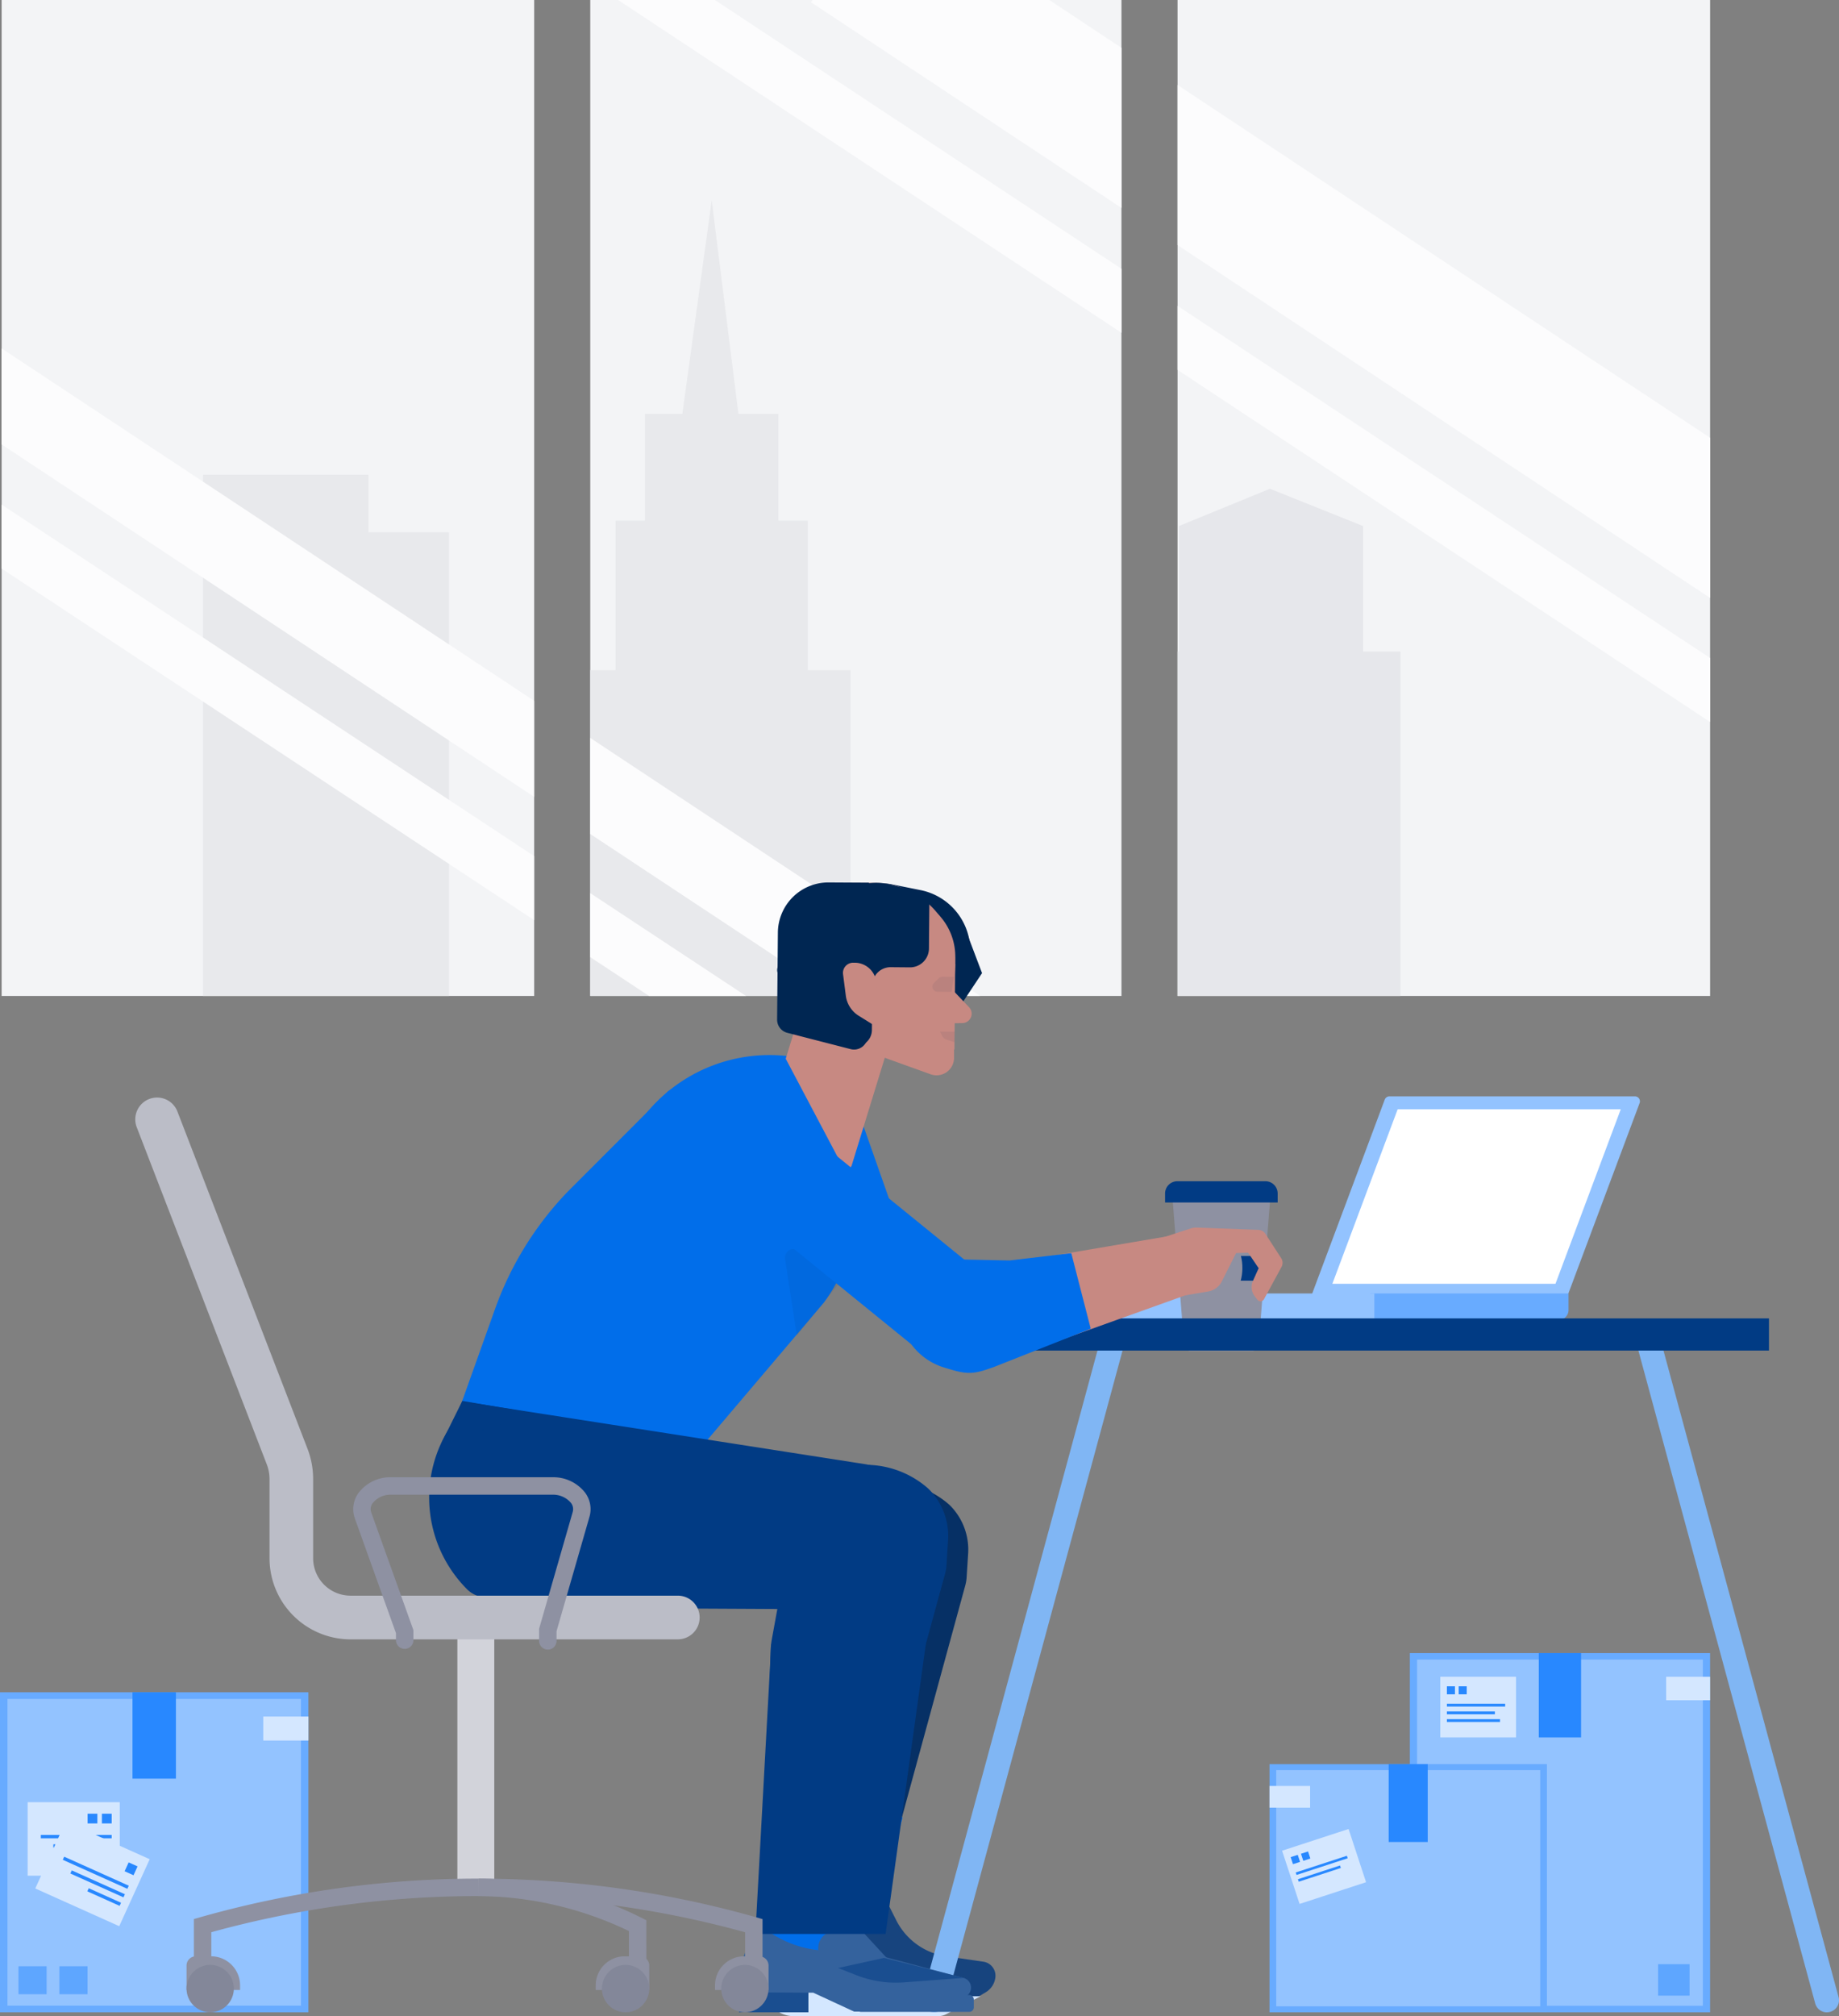 <svg id="Atom_The_Process_Section_6._Due_Dilligence_Illustration" data-name="Atom // The Process Section 6. Due Dilligence Illustration" xmlns="http://www.w3.org/2000/svg" width="218.505" height="239.413" viewBox="0 0 218.505 239.413">
  <rect x="0" y="0" width="218.505" height="239.413" fill="#808080" stroke="none"/>
  <g id="Group_733" data-name="Group 733" transform="translate(0.194)">
    <g id="Group_732" data-name="Group 732">
      <path id="Path_635" data-name="Path 635" d="M0,0H63.277V118.268H0Z" fill="#f3f4f6"/>
      <path id="Path_636" data-name="Path 636" d="M901.81,0h63.118V118.268H901.81Z" transform="translate(-831.872)" fill="#f3f4f6"/>
      <path id="Path_637" data-name="Path 637" d="M1801.579,0h63.277V118.268h-63.277Z" transform="translate(-1661.861)" fill="#f3f4f6"/>
      <path id="Path_638" data-name="Path 638" d="M328.091,733.822v-6.829H308.417v61.888h29.237V733.822Z" transform="translate(-284.498 -670.613)" fill="#e8e9ec"/>
      <path id="Path_639" data-name="Path 639" d="M932.735,390.66V362.441H927.66V344.685h-3.489V332h-4.757l-3.172-25.366L912.753,332h-4.44v12.683h-3.489v17.756H901.81v38.683h35.366V390.66Z" transform="translate(-831.872 -282.856)" fill="#e8e9ec"/>
      <path id="Path_640" data-name="Path 640" d="M1823.623,767.686v-14.9l-11.065-4.426-10.821,4.426v14.9h-.159v40.9h26.484v-40.9Z" transform="translate(-1661.861 -690.32)" fill="#e6e7eb"/>
      <g id="Group_731" data-name="Group 731">
        <path id="Path_641" data-name="Path 641" d="M63.277,575.315,0,533.464v11.405L63.277,586.72Z" transform="translate(0 -492.092)" fill="#fcfcfd"/>
        <path id="Path_642" data-name="Path 642" d="M901.81,1129.912v11.406l29.082,19.235h17.245Z" transform="translate(-831.872 -1042.284)" fill="#fcfcfd"/>
        <path id="Path_643" data-name="Path 643" d="M1276.93,5.678,1268.354,0H1240.22l-.178.266,36.888,24.424Z" transform="translate(-1143.874)" fill="#fcfcfd"/>
        <path id="Path_644" data-name="Path 644" d="M1801.579,130.087V149.1l63.277,41.9V171.982Z" transform="translate(-1661.861 -119.998)" fill="#fcfcfd"/>
        <path id="Path_645" data-name="Path 645" d="M63.277,814.343,0,772.6v7.6l63.277,41.746Z" transform="translate(0 -712.68)" fill="#fcfcfd"/>
        <path id="Path_646" data-name="Path 646" d="M901.81,1367.556v7.6l6.988,4.61h11.52Z" transform="translate(-831.872 -1261.498)" fill="#fcfcfd"/>
        <path id="Path_647" data-name="Path 647" d="M1004.319,31.92,956.013,0h-11.5l59.807,39.519Z" transform="translate(-871.263)" fill="#fcfcfd"/>
        <path id="Path_648" data-name="Path 648" d="M1801.579,468.336v7.6l63.277,41.813v-7.6Z" transform="translate(-1661.861 -432.015)" fill="#fcfcfd"/>
      </g>
    </g>
  </g>
  <g id="Group_763" data-name="Group 763" transform="matrix(-1, 0, 0, -1, 118.273, 239.413)">
    <g id="Group_762" data-name="Group 762" transform="translate(0 0)">
      <path id="Path_771" data-name="Path 771" d="M0,15.235,4.027,0,14.283,1.061,11.776,14.022Z" transform="translate(11.03 8.372)" fill="#016eea"/>
      <path id="Path_775" data-name="Path 775" d="M48.827,22.1,4.436,15.192A5.228,5.228,0,0,1,.256,8.42C1.532,4.479,3.018-.008,3.169,0L47.045.229a3.086,3.086,0,0,1,2.166.9A14.559,14.559,0,0,1,48.827,22.1Z" transform="translate(8.136 48.271)" fill="#013b84"/>
      <path id="Path_776" data-name="Path 776" d="M12.975,48.792l-2.785.22a10.631,10.631,0,0,1-7.956-2.633A7.424,7.424,0,0,1,.016,40.516s.13-2.05.174-2.734A4.939,4.939,0,0,1,.354,36.8C2.872,27.6,10.412,0,10.412,0L20.9,2.052l-.265,2.313-.667,23.578a9.484,9.484,0,0,1-.151,1.555L18.634,36.05Z" transform="translate(3.23 14.336)" fill="#063065"/>
      <path id="Path_790" data-name="Path 790" d="M0,3.119,8.463,4.573,10.73,0Z" transform="translate(49.423 65.997)" fill="#013b84"/>
      <path id="Path_802" data-name="Path 802" d="M3.4,0,1.162,1.331A2.369,2.369,0,0,0,.02,3a1.684,1.684,0,0,0,1.435,1.97L5.7,5.587a7.948,7.948,0,0,1,6.069,4.271l1.4,2.78,1.864-1.046a1.066,1.066,0,0,0,.538-1.213l-.408-1.256,2.555-1a4.355,4.355,0,0,1,4.728.8l1.794,1.806a.629.629,0,0,0,1.006-.4l1.568-8.126L26.6.3Z" transform="translate(0 1.5)" fill="#17447e"/>
      <path id="Path_803" data-name="Path 803" d="M25.764,3.174l-.266-.8A3.487,3.487,0,0,0,22.086,0H5.042a2.117,2.117,0,0,0-.97.244L0,2.363H14.034a.829.829,0,0,1,.627.27,4.159,4.159,0,0,0,3.151,1.355h7.32a.658.658,0,0,0,.632-.814Z" transform="translate(1.758)" fill="#d4e7ff"/>
    </g>
  </g>
  <g id="Group_735" data-name="Group 735" transform="translate(132.615 130.187)">
    <g id="Group_734" data-name="Group 734" transform="translate(0 0)">
      <path id="Path_649" data-name="Path 649" d="M329,23.794H298.563L307.326.387A.6.6,0,0,1,307.888,0h29.157a.593.593,0,0,1,.562.8Z" transform="translate(-275.408 0)" fill="#93c3ff"/>
      <path id="Path_650" data-name="Path 650" d="M357.8,40.52H331.29L339.049,19.8h26.507Z" transform="translate(-305.598 -18.261)" fill="#fff"/>
      <path id="Path_651" data-name="Path 651" d="M389.272,304.957h22.365a1.191,1.191,0,0,0,1.2-1.185V301.8H389.272Z" transform="translate(-359.083 -278.395)" fill="#68abff"/>
      <path id="Path_652" data-name="Path 652" d="M1.2,304.957H30.68V301.8H0v1.972A1.191,1.191,0,0,0,1.2,304.957Z" transform="translate(0 -278.395)" fill="#93c3ff"/>
    </g>
  </g>
  <g id="Group_737" data-name="Group 737" transform="translate(138.432 140.268)">
    <g id="Group_736" data-name="Group 736">
      <path id="Path_653" data-name="Path 653" d="M20.636,41.164H13.283a.754.754,0,0,1-.75-.7l-1.4-17.7H22.785l-1.4,17.7A.754.754,0,0,1,20.636,41.164Z" transform="translate(-10.27 -21)" fill="#8e91a2"/>
      <path id="Path_654" data-name="Path 654" d="M28.838,114.5l-.232,2.933H18.534L18.3,114.5Z" transform="translate(-16.882 -105.624)" fill="#013b84"/>
      <path id="Path_655" data-name="Path 655" d="M13.378,2.521H0V1.459A1.456,1.456,0,0,1,1.453,0H11.924a1.456,1.456,0,0,1,1.453,1.459Z" fill="#013b84"/>
      <path id="Path_656" data-name="Path 656" d="M59.056,87.407c-.036,2.138-1.184,3.854-2.564,3.83s-2.468-1.776-2.426-3.914,1.184-3.854,2.558-3.83S59.092,85.268,59.056,87.407Z" transform="translate(-49.871 -77.018)" fill="#8e91a2"/>
    </g>
  </g>
  <g id="Group_739" data-name="Group 739" transform="translate(109.543 156.554)">
    <g id="Group_738" data-name="Group 738" transform="translate(0)">
      <path id="Path_657" data-name="Path 657" d="M1.432,89.493a1.439,1.439,0,0,1-1.39-1.807L21.434,8.75a1.438,1.438,0,0,1,2.777.746L2.82,88.433a1.438,1.438,0,0,1-1.388,1.06Z" transform="translate(0.008 -7.092)" fill="#80b6f4"/>
      <path id="Path_658" data-name="Path 658" d="M1114.9,89.5a1.438,1.438,0,0,1-1.388-1.061L1092.123,9.5a1.438,1.438,0,0,1,2.777-.746l21.391,78.936a1.432,1.432,0,0,1-1.014,1.756,1.417,1.417,0,0,1-.376.05Z" transform="translate(-1007.379 -7.095)" fill="#80b6f4"/>
      <path id="Path_659" data-name="Path 659" d="M105.679,0h92.444V3.822H105.679Z" transform="translate(-97.482)" fill="#013b84"/>
    </g>
  </g>
  <g id="Group_745" data-name="Group 745" transform="translate(36.644 238.954) rotate(180)">
    <g id="Group_744" data-name="Group 744">
      <path id="Path_690" data-name="Path 690" d="M0,38H36.644V0H0Z" fill="#68abff"/>
      <path id="Path_691" data-name="Path 691" d="M0,36.422H34.873V0H0Z" transform="translate(0.885 0.789)" fill="#93c3ff"/>
      <path id="Path_692" data-name="Path 692" d="M0,2.851H5.363V0H0Z" transform="translate(0 32.271)" fill="#d4e7ff"/>
      <path id="Path_693" data-name="Path 693" d="M0,8.728H10.947V0H0Z" transform="translate(22.414 16.219)" fill="#d4e7ff"/>
      <path id="Path_694" data-name="Path 694" d="M0,.4H8.419V0H0Z" transform="translate(23.375 20.659)" fill="#2888ff"/>
      <path id="Path_695" data-name="Path 695" d="M0,.4H6.928V0H0Z" transform="translate(23.375 19.549)" fill="#2888ff"/>
      <path id="Path_696" data-name="Path 696" d="M0,1.154H1.162V0H0Z" transform="translate(23.375 22.426)" fill="#2888ff"/>
      <path id="Path_697" data-name="Path 697" d="M0,1.154H1.162V0H0Z" transform="translate(25.074 22.426)" fill="#2888ff"/>
      <path id="Path_698" data-name="Path 698" d="M0,7.953l9.975,4.479,3.62-7.953L3.62,0Z" transform="translate(18.858 10.224)" fill="#d4e7ff"/>
      <g id="Group_743" data-name="Group 743" transform="translate(15.741 12.641)">
        <path id="Path_699" data-name="Path 699" d="M0,.369,7.671,3.813l.168-.369L.168,0Z" transform="translate(5.603 2.022)" fill="#2888ff"/>
        <path id="Path_700" data-name="Path 700" d="M0,.369,3.836,2.091,4,1.722.168,0Z" transform="translate(6.524)" fill="#2888ff"/>
        <path id="Path_701" data-name="Path 701" d="M0,.369,6.313,3.2l.168-.369L.168,0Z" transform="translate(6.064 1.01)" fill="#2888ff"/>
        <path id="Path_702" data-name="Path 702" d="M0,1.052l1.059.475L1.537.475.479,0Z" transform="translate(4.559 3.632)" fill="#2888ff"/>
        <path id="Path_703" data-name="Path 703" d="M0,10.252H5.161V0H0Z" transform="translate(0 15.108)" fill="#2888ff"/>
      </g>
      <path id="Path_704" data-name="Path 704" d="M0,3.32H3.342V0H0Z" transform="translate(26.246 2.145)" fill="#5ea6ff"/>
      <path id="Path_705" data-name="Path 705" d="M0,3.32H3.342V0H0Z" transform="translate(31.107 2.145)" fill="#5ea6ff"/>
    </g>
  </g>
  <g id="Group_748" data-name="Group 748" transform="translate(152.391 238.954) rotate(180)">
    <g id="Group_747" data-name="Group 747" transform="translate(0)">
      <path id="Path_706" data-name="Path 706" d="M0,16.1,4.252,0,15.084,1.121l-2.648,13.7Z" transform="translate(47.436 6.861)" fill="#016eea"/>
      <path id="Path_707" data-name="Path 707" d="M21.247,0,46.914,7.642,42.349,20.417a38.961,38.961,0,0,1-8.627,13.914L21.877,46.181c-.736.765-3.965.969-4.971.628L12.5,45.247l-2.339-.795C1.239,40.4-3.654,30.536,3.283,21.158Z" transform="translate(51.217 63.114)" fill="#016eea"/>
      <path id="Path_708" data-name="Path 708" d="M0,1.771,6.469,20.122l2.02,4.442a18.961,18.961,0,0,0,22.921-4.744l6.85-8.116L10.735,0Z" transform="translate(44.038 87.125)" fill="#016eea"/>
      <path id="Path_709" data-name="Path 709" d="M10.724,24.907,0,21.62,6.518.426A.6.6,0,0,1,7.63.322l6.736,12.743Z" transform="translate(44.667 100.168)" fill="#c78982"/>
      <path id="Path_710" data-name="Path 710" d="M51.567,23.363,4.684,16.057A5.526,5.526,0,0,1,.27,8.9C1.618,4.734,3.188-.009,3.347,0L49.685.242a3.258,3.258,0,0,1,2.288.954,15.4,15.4,0,0,1-.405,22.167Z" transform="translate(44.917 49.032)" fill="#013b84"/>
      <path id="Path_711" data-name="Path 711" d="M13.7,51.571l-2.941.232a11.222,11.222,0,0,1-8.4-2.783,7.85,7.85,0,0,1-2.344-6.2s.138-2.167.183-2.89a5.224,5.224,0,0,1,.174-1.042C3.033,29.17,11,0,11,0L22.077,2.169,21.8,4.614l-.7,24.92a10.032,10.032,0,0,1-.16,1.644L19.68,38.1Z" transform="translate(39.735 13.165)" fill="#013b84"/>
      <path id="Path_712" data-name="Path 712" d="M0,6.657l4.982,3.365a1.075,1.075,0,0,0,1.79-.954L5.383,0Z" transform="translate(52.333 80.357)" fill="#002652" opacity="0.07"/>
      <path id="Path_713" data-name="Path 713" d="M13.733.121,0,0A7.366,7.366,0,0,0,5.932,7.286l3.49.7a3.572,3.572,0,0,0,4.273-3.467Z" transform="translate(37.101 125.973)" fill="#002652"/>
      <path id="Path_714" data-name="Path 714" d="M8.81,13.509l.027-3.1-2.768-.024L6.16.009,5.122,0,0,7.717l2.237,5.9Z" transform="translate(35.707 115.682)" fill="#002652"/>
      <g id="Group_746" data-name="Group 746" transform="translate(36.939 111.261)">
        <path id="Path_715" data-name="Path 715" d="M0,13.881.035,2A2.075,2.075,0,0,1,2.811.124L15.089,4.54Z" transform="translate(2.063)" fill="#c78982"/>
        <path id="Path_716" data-name="Path 716" d="M3.45,0,1.106.035A1.119,1.119,0,0,0,.312,1.926L3.26,5.017Z" transform="translate(0 6.167)" fill="#c78982"/>
        <path id="Path_717" data-name="Path 717" d="M7.014,9.5l.271.009a2.074,2.074,0,0,0,2.144-2L9.672.325.073,0,0,2.013A7.253,7.253,0,0,0,7.014,9.5Z" transform="translate(1.949 11.841)" fill="#c78982"/>
        <path id="Path_718" data-name="Path 718" d="M0,7.642H6.021V0H0Z" transform="matrix(-0.999, -0.034, 0.034, -0.999, 7.976, 13.413)" fill="#c78982"/>
        <path id="Path_719" data-name="Path 719" d="M9.552,19.789l2.85.025a5.635,5.635,0,0,0,5.689-5.58L18.215.159.089,0,0,10.083a9.628,9.628,0,0,0,9.552,9.706Z" transform="translate(1.957 3.067)" fill="#c78982"/>
      </g>
      <path id="Path_720" data-name="Path 720" d="M0,1.777l1.379.012a.6.6,0,0,0,.429-.173l.579-.569A.6.6,0,0,0,1.969.014L.3,0" transform="translate(39.038 121.176)" fill="#002652" opacity="0.07"/>
      <path id="Path_721" data-name="Path 721" d="M0,17.995l.056-6.38A2.248,2.248,0,0,1,2.325,9.388l2.268.02A2.171,2.171,0,0,0,6.786,7.257l.047-5.32A1.958,1.958,0,0,1,10.186.585L17.775,8.3a1.084,1.084,0,0,1-.013,1.535l-5.932,7.043a7.186,7.186,0,0,1-7.341,2.314Z" transform="translate(41.961 114.694)" fill="#002652"/>
      <path id="Path_722" data-name="Path 722" d="M0,19.819l4.764.027A6,6,0,0,0,10.825,13.9l.091-10.337A1.611,1.611,0,0,0,9.705,1.989L2.176.052A1.613,1.613,0,0,0,.16,1.6Z" transform="translate(49.14 114.32)" fill="#002652"/>
      <path id="Path_723" data-name="Path 723" d="M2.75,7.582l-.187,0A2.584,2.584,0,0,1,0,4.976L.044,0,2.1,1.281A3.3,3.3,0,0,1,3.632,3.659l.33,2.558A1.21,1.21,0,0,1,2.75,7.582Z" transform="translate(48.26 117.053)" fill="#c78982"/>
      <path id="Path_724" data-name="Path 724" d="M.018,7.174,20.044,0l.367,2.916.851,7.29L4.766,13S-.344,7.276.018,7.174Z" transform="translate(7.639 79.361)" fill="#c78982"/>
      <path id="Path_725" data-name="Path 725" d="M0,5.24,11.49.7c2.161-.774,2.952-.957,5.152-.3l.731.219a7.6,7.6,0,0,1,5.282,5.793L24.1,13.636,9.65,13.345l-7.339.869Z" transform="translate(22.793 75.931)" fill="#016eea"/>
      <path id="Path_726" data-name="Path 726" d="M5.346,1.22a3.316,3.316,0,0,1,4.66-.478l17.607,14.3a6.624,6.624,0,0,1,.96,9.329l-.631.774a4.148,4.148,0,0,1-5.829.6L0,7.782Z" transform="translate(33.05 77.723)" fill="#016eea"/>
      <path id="Path_727" data-name="Path 727" d="M10.172,8.746l-7.314-.28A1.024,1.024,0,0,1,2.038,8L.164,5.112a1.019,1.019,0,0,1-.04-1.042L2.2.248A.475.475,0,0,1,3,.185L3.315.6a1.765,1.765,0,0,1,.211,1.8L2.841,3.919,4.091,5.76l1.434-.045,1.7-3.374A2.212,2.212,0,0,1,8.831,1.157L15.594.012l.784,6.846L10.9,8.645a2.118,2.118,0,0,1-.728.1Z" transform="translate(0 84.44)" fill="#c78982"/>
      <path id="Path_728" data-name="Path 728" d="M0,3.3,8.938,4.833,11.332,0Z" transform="translate(88.521 67.769)" fill="#013b84"/>
      <path id="Path_729" data-name="Path 729" d="M1.753,1.254,1.531.8a1.006,1.006,0,0,0-.6-.518L.023,0,0,1.246Z" transform="translate(38.947 115.197)" fill="#002652" opacity="0.07"/>
      <path id="Path_730" data-name="Path 730" d="M0,3.49H8.237V0H0Z" transform="translate(56.338)" fill="#1a4e90"/>
      <path id="Path_731" data-name="Path 731" d="M27.562,2.3l-8.819-.057L13.9,0H9.7L1.041,1.666A1.192,1.192,0,0,0,.888,4l11.97,3.181,4.025.039a12.78,12.78,0,0,1,7.1,2.236l1.037.711.892-1.375a10.215,10.215,0,0,0,1.646-5.513Z" transform="translate(37.013 0.083)" fill="#34629d"/>
      <path id="Path_732" data-name="Path 732" d="M3.215,3.489,0,0H8.322l.053,1.314A2.093,2.093,0,0,1,6.283,3.489Z" transform="translate(46.797 6.197)" fill="#34629d"/>
      <path id="Path_733" data-name="Path 733" d="M.538,2H13.423a.538.538,0,0,0,.538-.537V.537A.538.538,0,0,0,13.423,0H.538A.538.538,0,0,0,0,.537v.929A.537.537,0,0,0,.538,2Z" transform="translate(36.684 0.052)" fill="#34629d"/>
      <path id="Path_734" data-name="Path 734" d="M9.454,2.941l5.456-1.2L12.749.891A12.874,12.874,0,0,0,7.088.035L0,.564Z" transform="translate(37.901 3.519)" fill="#1a4e90"/>
      <path id="Path_735" data-name="Path 735" d="M0,35.869,4.979,0H20.452L18.568,34.391Z" transform="translate(42.187 9.301)" fill="#013b84"/>
    </g>
  </g>
  <g id="Group_751" data-name="Group 751" transform="translate(16.092 130.38)">
    <g id="Group_750" data-name="Group 750" transform="translate(0 0)">
      <path id="Path_736" data-name="Path 736" d="M493.233,820.272h4.386v30.911h-4.386Z" transform="translate(-454.982 -756.657)" fill="#d2d3da"/>
      <path id="Path_737" data-name="Path 737" d="M64.443,64.289H25.55a9.635,9.635,0,0,1-9.619-9.629V45.267A4.876,4.876,0,0,0,15.6,43.5L.173,3.527A2.591,2.591,0,1,1,5.005,1.658l15.43,39.977a10.046,10.046,0,0,1,.677,3.632V54.66A4.445,4.445,0,0,0,25.55,59.1H64.443a2.593,2.593,0,0,1,0,5.186Z" transform="translate(0.002 0)" fill="#bbbdc7"/>
      <g id="Group_749" data-name="Group 749" transform="translate(6.071 45.038)">
        <path id="Path_738" data-name="Path 738" d="M356.807,601.214a1.037,1.037,0,0,1-1.036-1.037v-1.444l3.995-13.873a1.2,1.2,0,0,0-.231-1.094,2.764,2.764,0,0,0-2.2-.947H338.239a2.723,2.723,0,0,0-2.235.99,1.179,1.179,0,0,0-.175,1.126l5.008,13.965v1.191a1.036,1.036,0,1,1-2.072,0v-.831l-4.886-13.624a3.275,3.275,0,0,1,.43-3.021,4.743,4.743,0,0,1,3.93-1.871h19.092a4.793,4.793,0,0,1,3.86,1.774,3.259,3.259,0,0,1,.566,2.916l-3.914,13.592v1.152A1.037,1.037,0,0,1,356.807,601.214Z" transform="translate(-313.879 -580.744)" fill="#8e91a2"/>
        <path id="Path_739" data-name="Path 739" d="M91.611,1204.9H89.539v-4.767l.748-.216a121.229,121.229,0,0,1,33.029-4.588l.011,2.074a119.508,119.508,0,0,0-31.717,4.292v3.2Z" transform="translate(-88.666 -1147.668)" fill="#8e91a2"/>
        <path id="Path_740" data-name="Path 740" d="M558.867,1204.9h-2.072v-3.2a119.515,119.515,0,0,0-31.717-4.292l.011-2.074a121.233,121.233,0,0,1,33.03,4.588l.748.216v4.767Z" transform="translate(-490.427 -1147.668)" fill="#8e91a2"/>
        <path id="Path_741" data-name="Path 741" d="M545.254,1204.9h-2.072v-3.341a41.8,41.8,0,0,0-17.9-4.156l.02-2.074a43.832,43.832,0,0,1,19.378,4.656l.573.287Z" transform="translate(-490.618 -1147.668)" fill="#8e91a2"/>
        <path id="Path_742" data-name="Path 742" d="M708.6,1314.286h1.818a1.1,1.1,0,0,1,1.1,1.1v2.9h-6.36l0-.531A3.447,3.447,0,0,1,708.6,1314.286Z" transform="translate(-656.54 -1257.398)" fill="#8e91a2"/>
        <path id="Path_743" data-name="Path 743" d="M81.2,1314.286H79.385a1.1,1.1,0,0,0-1.1,1.1v2.9h6.36l0-.531A3.447,3.447,0,0,0,81.2,1314.286Z" transform="translate(-78.283 -1257.398)" fill="#8e91a2"/>
        <path id="Path_744" data-name="Path 744" d="M891.373,1314.286h1.818a1.1,1.1,0,0,1,1.1,1.1v2.9h-6.36l0-.531A3.447,3.447,0,0,1,891.373,1314.286Z" transform="translate(-825.138 -1257.398)" fill="#8e91a2"/>
      </g>
      <ellipse id="Ellipse_32" data-name="Ellipse 32" cx="2.811" cy="2.814" rx="2.811" ry="2.814" transform="translate(55.428 102.945)" fill="#838799"/>
      <ellipse id="Ellipse_33" data-name="Ellipse 33" cx="2.811" cy="2.814" rx="2.811" ry="2.814" transform="translate(69.603 102.945)" fill="#838799"/>
      <ellipse id="Ellipse_34" data-name="Ellipse 34" cx="2.811" cy="2.814" rx="2.811" ry="2.814" transform="translate(6.071 102.945)" fill="#838799"/>
    </g>
  </g>
  <g id="Group_757" data-name="Group 757" transform="translate(167.514 196.3)">
    <g id="Group_756" data-name="Group 756">
      <path id="Path_751" data-name="Path 751" d="M0,0H35.674V42.654H0Z" fill="#68abff"/>
      <path id="Path_752" data-name="Path 752" d="M11.111,9.938H45.062V51.05H11.111Z" transform="translate(-10.249 -9.167)" fill="#93c3ff"/>
      <path id="Path_753" data-name="Path 753" d="M392.676,36.257H397.9v2.784h-5.221Z" transform="translate(-362.223 -33.445)" fill="#d4e7ff"/>
      <path id="Path_754" data-name="Path 754" d="M46.592,36.257h9v7.2h-9Z" transform="translate(-42.978 -33.445)" fill="#d4e7ff"/>
      <g id="Group_755" data-name="Group 755" transform="translate(4.403)">
        <path id="Path_755" data-name="Path 755" d="M56.778,77.568H63.7V77.9H56.778Z" transform="translate(-56.778 -71.553)" fill="#2888ff"/>
        <path id="Path_756" data-name="Path 756" d="M56.778,89.381h5.7v.334h-5.7Z" transform="translate(-56.778 -82.449)" fill="#2888ff"/>
        <path id="Path_757" data-name="Path 757" d="M56.778,101.193h6.311v.334H56.778Z" transform="translate(-56.778 -93.345)" fill="#2888ff"/>
        <path id="Path_758" data-name="Path 758" d="M56.778,50.8h.956v.952h-.956Z" transform="translate(-56.778 -46.857)" fill="#2888ff"/>
        <path id="Path_759" data-name="Path 759" d="M74.8,50.8h.956v.952H74.8Z" transform="translate(-73.401 -46.857)" fill="#2888ff"/>
        <path id="Path_760" data-name="Path 760" d="M197.6,0h5.025V10.013H197.6Z" transform="translate(-186.683)" fill="#2888ff"/>
      </g>
      <path id="Path_761" data-name="Path 761" d="M380.342,476.37h3.74V480.1h-3.74Z" transform="translate(-350.845 -439.426)" fill="#5ea6ff"/>
    </g>
  </g>
  <g id="Group_760" data-name="Group 760" transform="translate(150.84 209.483)">
    <g id="Group_759" data-name="Group 759">
      <path id="Path_762" data-name="Path 762" d="M0,0H32.96V29.47H0Z" fill="#68abff"/>
      <path id="Path_763" data-name="Path 763" d="M10.265,9.181H41.632V37.228H10.265Z" transform="translate(-9.469 -8.469)" fill="#93c3ff"/>
      <path id="Path_764" data-name="Path 764" d="M0,33.481H4.824v2.572H0Z" transform="translate(0 -30.885)" fill="#d4e7ff"/>
      <path id="Path_765" data-name="Path 765" d="M19.257,101.912l7.9-2.58,2.079,6.32-7.9,2.58Z" transform="translate(-17.763 -91.628)" fill="#d4e7ff"/>
      <g id="Group_758" data-name="Group 758" transform="translate(2.512)">
        <path id="Path_766" data-name="Path 766" d="M40.127,142.339l6.079-1.984.1.293-6.079,1.984Z" transform="translate(-39.528 -129.47)" fill="#2888ff"/>
        <path id="Path_767" data-name="Path 767" d="M43.542,156.882l5-1.633.1.293-5,1.633Z" transform="translate(-42.678 -143.21)" fill="#2888ff"/>
        <path id="Path_768" data-name="Path 768" d="M32.4,139.185l.839-.274.275.836-.839.274Z" transform="translate(-32.397 -128.138)" fill="#2888ff"/>
        <path id="Path_769" data-name="Path 769" d="M48.219,134.021l.839-.274.275.836-.839.274Z" transform="translate(-46.992 -123.375)" fill="#2888ff"/>
        <path id="Path_770" data-name="Path 770" d="M182.568,0h4.642V9.247h-4.642Z" transform="translate(-170.922)" fill="#2888ff"/>
      </g>
    </g>
  </g>
</svg>
